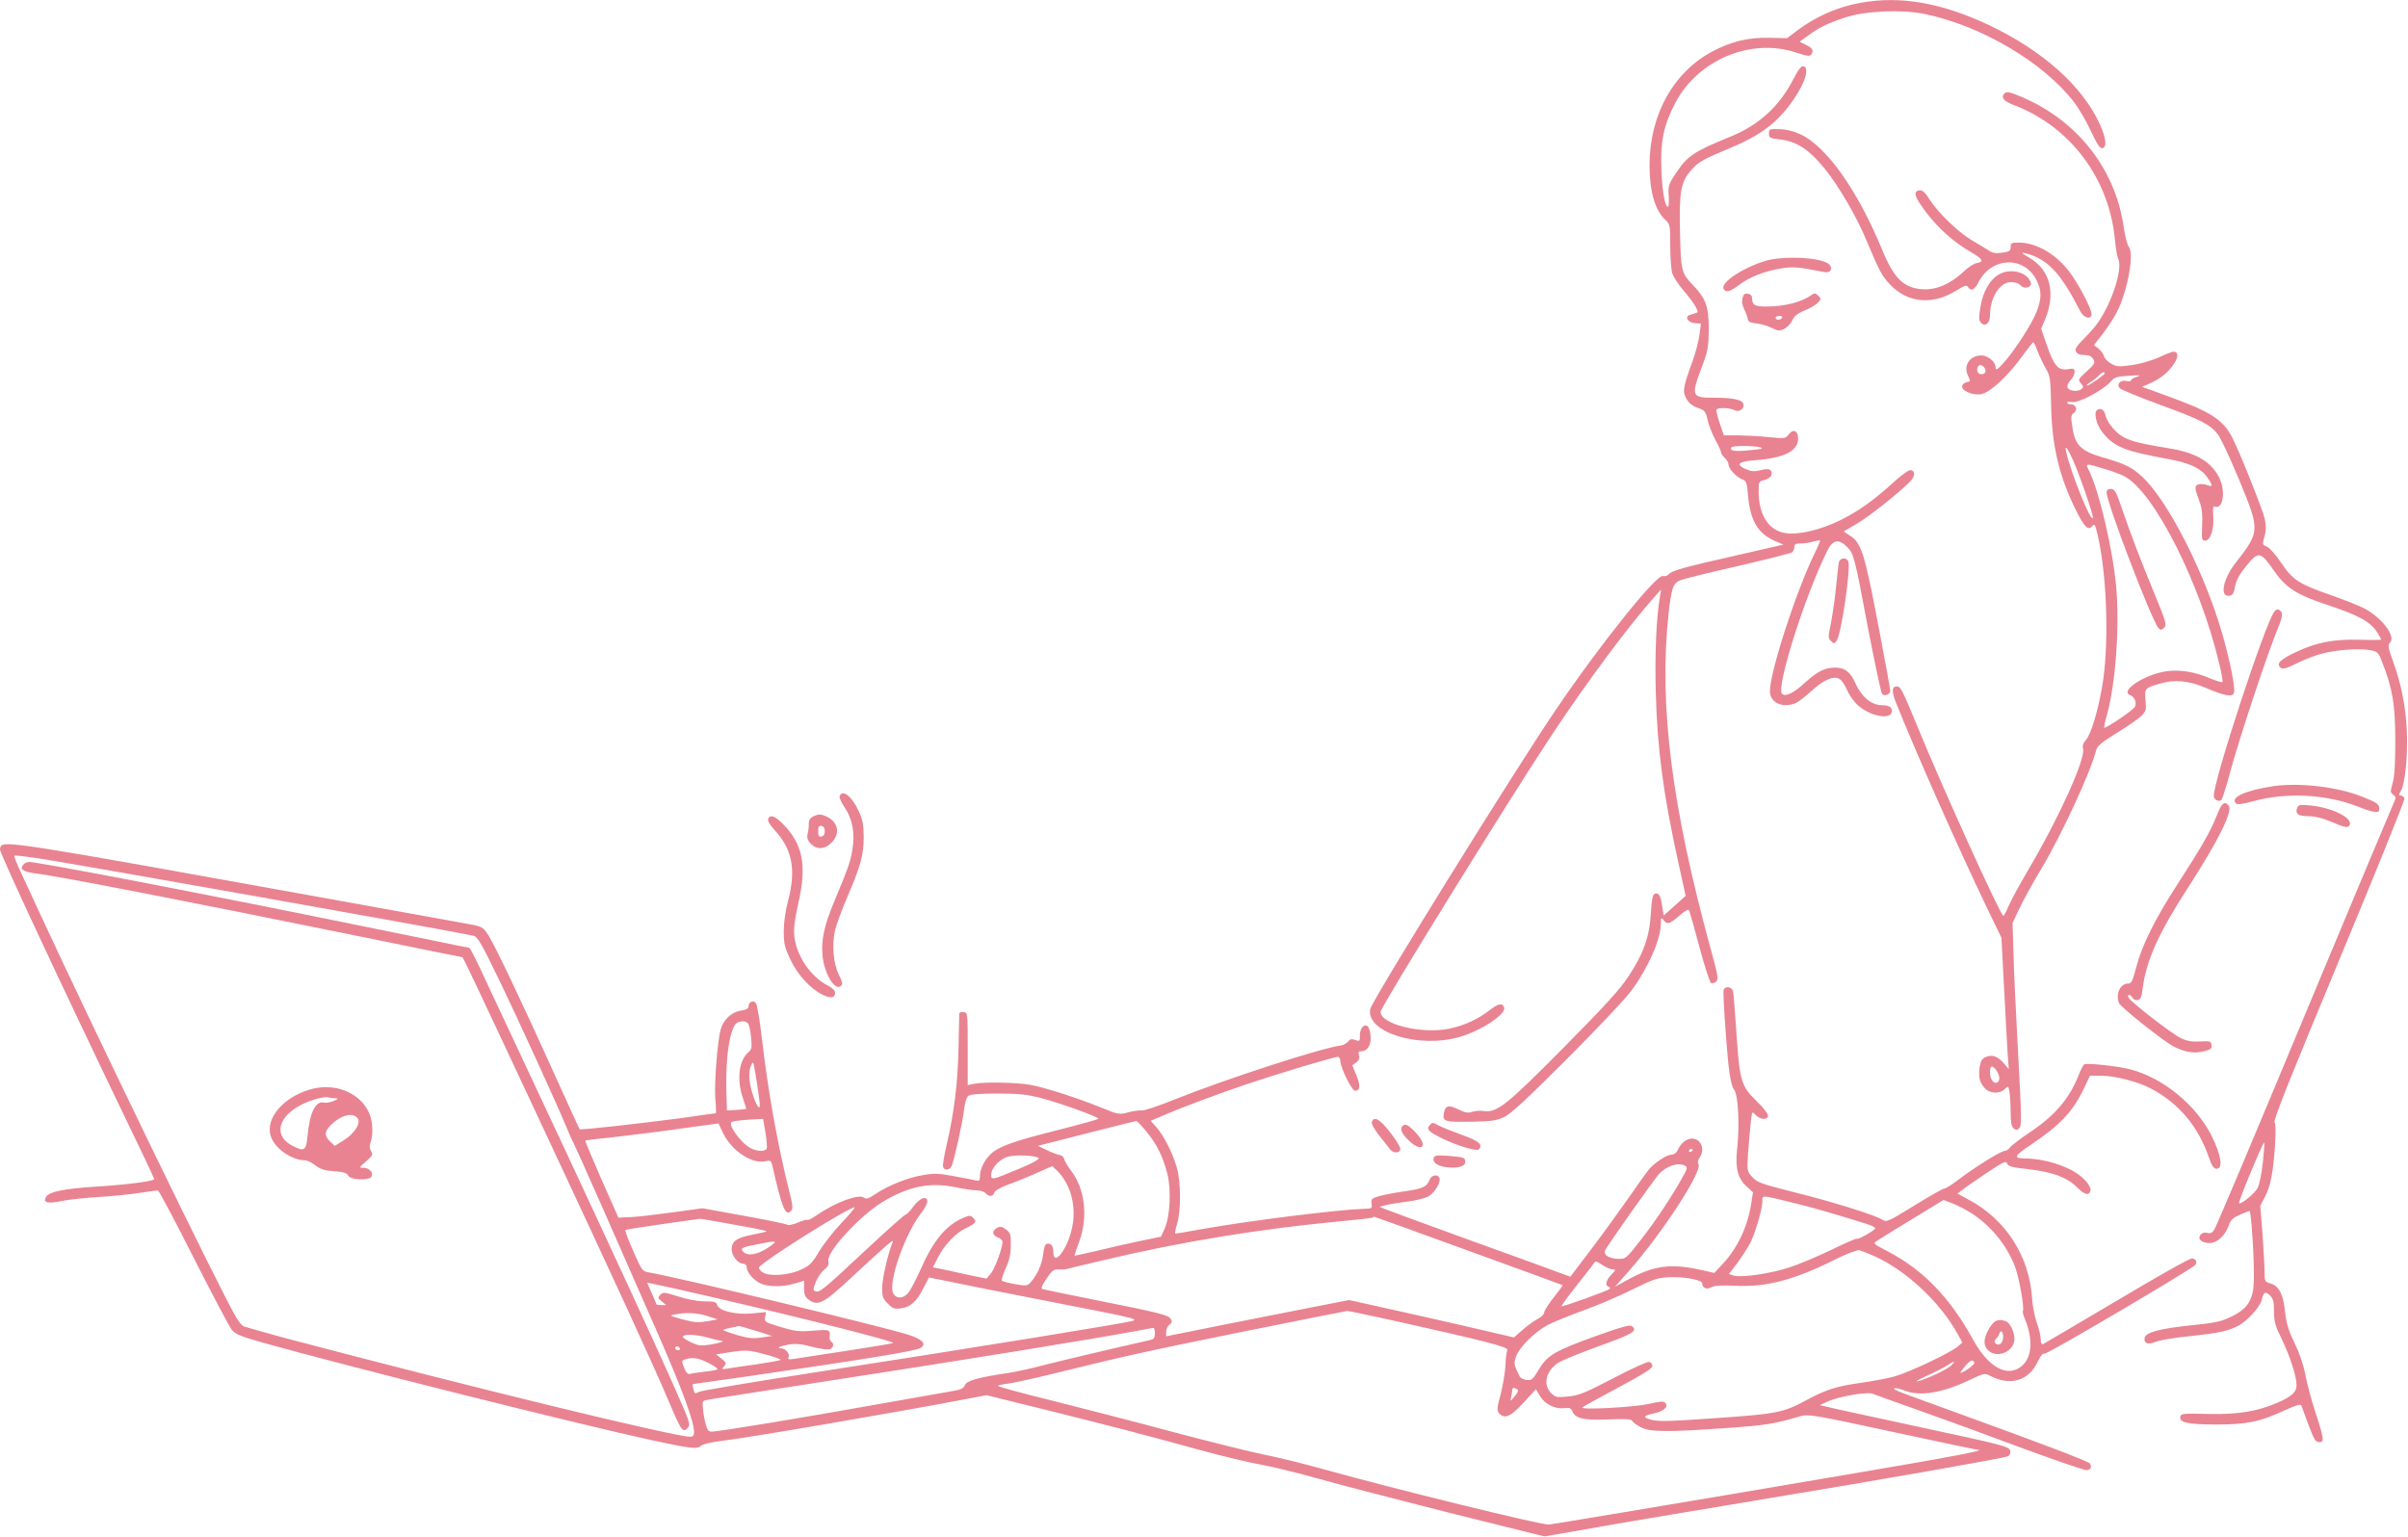 <?xml version="1.0" encoding="UTF-8"?> <svg xmlns="http://www.w3.org/2000/svg" width="1707" height="1090" viewBox="0 0 1707 1090" fill="none"> <g clip-path="url(#clip0_147_40)"> <path d="M1318.8 1.999C1302.67 4.933 1287.73 11.466 1274.4 21.333L1266.8 27.066L1254.93 26.799C1239.73 26.399 1227.87 29.199 1214.53 36.133C1186.27 50.799 1169.2 81.733 1169.33 117.599C1169.47 136.133 1173.2 149.066 1180.53 155.866C1183.87 159.066 1184 159.733 1184 173.866C1184 181.999 1184.67 190.799 1185.33 193.466C1186.13 196.133 1189.73 201.733 1193.33 205.866C1197.07 210.133 1200.93 215.333 1202 217.466C1203.87 220.933 1203.87 221.466 1202 221.999C1200.93 222.399 1199.07 222.933 1197.87 223.333C1194 224.533 1196.4 228.666 1201.2 229.066L1205.73 229.466L1204.8 237.066C1204.27 241.199 1202.13 249.733 1199.87 255.999C1192.93 274.933 1192.53 277.733 1195.6 282.933C1197.33 285.866 1199.87 287.999 1203.6 289.199C1208.53 290.933 1209.07 291.599 1210.53 297.866C1211.33 301.599 1213.87 307.866 1216 311.866C1218.27 315.866 1220 319.866 1220 320.666C1220 321.599 1221.2 323.333 1222.67 324.666C1224.13 325.999 1225.33 328.133 1225.33 329.333C1225.33 332.266 1230.93 338.399 1235.07 339.866C1237.87 340.933 1238.4 342.133 1239.07 350.399C1240.53 368.666 1245.87 377.999 1257.73 383.333L1264.27 386.133L1230.53 393.866C1193.07 402.266 1184.93 404.666 1182.67 407.333C1181.87 408.266 1180.13 408.799 1178.8 408.399C1174.13 407.199 1133.73 457.599 1102.4 503.999C1072.93 547.466 972.401 709.599 971.334 715.466C968.134 731.999 1006.13 743.733 1035.2 735.066C1050.53 730.533 1068 718.799 1066.27 714.266C1064.93 710.799 1062 711.466 1055.07 716.933C1046.93 723.066 1037.33 727.333 1026.8 729.466C1007.2 733.199 978.667 726.133 978.667 717.333C978.667 714.133 1069.6 567.066 1099.47 521.999C1124.93 483.466 1155.2 442.799 1173.33 422.666L1177.47 417.999L1176.8 422.533C1174.13 437.733 1173.07 462.533 1173.73 489.999C1174.8 530.533 1178.93 562.266 1189.47 610.266L1194.93 635.199L1187.2 642.133L1179.33 649.066L1178.27 642.266C1177.2 634.799 1175.87 632.666 1172.93 633.733C1171.6 634.266 1170.8 637.999 1170.27 647.599C1169.33 664.133 1165.07 676.266 1154.13 692.666C1148 701.866 1137.2 713.733 1108.13 743.066C1067.6 783.999 1061.07 789.066 1051.73 787.733C1049.33 787.333 1045.73 787.599 1043.73 788.266C1040.8 789.333 1038.67 788.933 1034 786.666C1026.93 783.199 1024.67 783.733 1023.6 788.933C1022.4 795.199 1023.87 795.599 1042.53 795.333C1057.33 795.066 1060.8 794.533 1066.27 791.999C1071.07 789.733 1082.27 779.333 1110.8 750.799C1131.73 729.866 1152.27 708.133 1156.27 702.666C1168.4 686.266 1177.33 666.133 1177.33 654.799C1177.47 650.533 1177.6 650.266 1179.2 652.266C1181.73 655.733 1183.6 655.199 1190.4 649.333C1194.8 645.466 1196.8 644.399 1197.47 645.599C1197.87 646.533 1201.2 658.399 1204.8 671.866C1208.53 685.733 1212.13 696.666 1213.07 697.066C1214.13 697.333 1215.73 696.799 1216.67 695.866C1218.27 694.266 1217.73 691.199 1213.2 674.666C1185.07 572.399 1175.87 500.266 1182.8 435.333C1184.8 417.199 1186 413.466 1191.07 411.466C1193.47 410.399 1211.87 405.866 1232 401.333C1252.13 396.666 1269.47 392.266 1270.4 391.599C1271.2 390.933 1272 389.199 1272 387.866C1272 385.866 1272.93 385.333 1276.4 385.333C1278.67 385.333 1282.8 384.799 1285.2 383.999C1287.73 383.333 1290 382.933 1290.27 383.199C1290.53 383.333 1288.67 387.733 1286.13 392.799C1273.07 419.866 1254.67 476.399 1254.67 490.133C1254.67 497.999 1263.33 502.266 1272.53 498.666C1274.4 497.999 1279.47 494.133 1283.73 490.266C1292.53 482.133 1299.6 478.933 1303.87 481.333C1305.47 482.133 1307.87 485.733 1309.47 489.466C1311.07 493.199 1314.67 498.133 1317.6 500.533C1326.13 507.866 1340 510.399 1341.07 504.799C1341.73 501.733 1339.2 499.999 1334.27 499.999C1326.67 499.999 1319.73 494.266 1315.33 484.533C1311.73 476.399 1307.87 473.333 1300.93 473.333C1293.73 473.333 1288.4 475.999 1279.87 483.733C1271.47 491.466 1266 494.133 1263.33 491.999C1258.67 488.133 1279.6 421.999 1295.47 390.266C1299.33 382.666 1303.47 381.866 1309.33 387.733C1314.13 392.533 1314.67 394.399 1324.53 447.066C1329.2 471.066 1333.47 491.333 1334.27 492.133C1336 493.866 1340 492.266 1340 489.866C1340 488.799 1336.13 467.466 1331.33 442.399C1321.87 392.666 1319.47 384.933 1311.6 379.866L1306.93 376.799L1316.53 371.199C1325.6 365.866 1347.73 348.133 1354.53 340.933C1357.87 337.199 1357.6 333.333 1354 333.333C1352.8 333.333 1347.47 337.199 1342.27 341.999C1327.6 355.199 1317.87 362.133 1304.67 368.799C1290.8 375.599 1275.07 379.466 1265.87 377.999C1253.87 376.266 1246.67 365.199 1246.67 348.399C1246.67 341.599 1246.8 341.333 1250.93 340.266C1253.47 339.599 1255.47 338.133 1255.73 336.799C1256.53 332.799 1254.13 331.733 1248.27 333.333C1243.87 334.399 1241.87 334.399 1238 332.799C1229.87 329.333 1232 327.199 1244.4 326.266C1264.67 324.799 1274.67 319.733 1274.67 311.066C1274.67 305.333 1271.2 303.733 1268 307.999C1265.73 310.933 1265.33 311.066 1254.53 309.999C1248.4 309.333 1238.53 308.799 1232.67 308.666H1222L1219.07 299.999C1217.47 295.333 1216.53 290.933 1216.8 290.399C1217.73 288.799 1226.4 289.066 1229.47 290.799C1232.4 292.399 1236 290.399 1236 287.199C1236 283.733 1230.13 282.133 1216.8 281.999C1198.4 281.999 1198.27 281.733 1207.47 257.333C1210.67 248.666 1211.2 245.333 1211.33 233.333C1211.33 217.466 1209.33 211.733 1200 201.999C1191.87 193.466 1191.6 192.399 1190.93 164.533C1190.27 135.599 1191.47 128.799 1199.33 120.133C1204.4 114.533 1207.47 112.933 1227.07 104.666C1250.4 95.066 1263.6 84.133 1274.93 65.066C1280.67 55.333 1282.13 47.733 1278.4 46.933C1276.8 46.666 1274.67 49.466 1270.8 57.066C1260.93 75.733 1246.93 88.533 1227.2 96.666C1200.4 107.599 1196.27 110.399 1187.87 123.066C1182.8 130.533 1182.53 131.733 1182.93 138.933C1183.2 143.199 1182.93 146.666 1182.4 146.666C1180.27 146.666 1178.27 135.599 1177.73 119.866C1176.93 100.133 1179.47 88.533 1187.6 72.933C1203.73 42.399 1241.2 26.666 1273.07 37.199C1281.33 39.866 1283.07 40.133 1284.13 38.533C1285.87 35.733 1284.93 34.266 1280.13 31.733L1275.73 29.599L1281.6 25.333C1289.47 19.466 1295.33 16.666 1307.6 12.533C1321.73 7.733 1347.6 6.533 1364.13 9.866C1404 17.999 1448.53 44.133 1470.13 72.266C1473.47 76.533 1478.93 85.866 1482.13 92.799C1486.67 102.533 1488.67 105.333 1490.4 105.066C1493.87 104.266 1492.93 97.466 1488.13 87.199C1475.73 60.666 1448 35.999 1410.67 18.133C1376.67 1.999 1347.33 -3.201 1318.8 1.999ZM1248 317.199C1250.4 317.999 1248.4 318.533 1240.4 319.199C1229.6 320.266 1225.87 319.733 1227.33 317.199C1228.27 315.866 1243.07 315.866 1248 317.199Z" fill="#E98391"></path> <path d="M1420.93 66.266C1418.13 68.933 1420.4 71.866 1427.73 74.533C1468 90 1495.47 126.933 1499.33 170.8C1499.87 176.266 1500.8 182 1501.6 183.733C1504 188.533 1500.67 203.066 1494 216.933C1489.47 226.133 1485.87 231.333 1479.2 238.133C1472.13 245.2 1470.53 247.6 1471.6 249.2C1472.93 251.333 1473.73 251.6 1479.6 251.866C1481.2 251.866 1483.2 253.2 1484 254.8C1485.33 257.2 1484.8 258.266 1479.2 263.333C1473.07 268.933 1472.93 269.333 1475.07 271.733C1477.07 274 1477.2 274.533 1475.47 275.866C1472.67 278.133 1466.13 277.2 1465.6 274.4C1465.33 273.2 1466.4 270.933 1467.87 269.466C1469.47 267.866 1470.67 265.333 1470.67 263.866C1470.67 261.333 1470.13 261.066 1466.13 261.733C1458.93 262.933 1456 259.466 1450.67 243.866L1446.93 233.066L1449.6 226.8C1457.47 208.266 1453.47 191.6 1439.07 183.066C1432.27 179.066 1431.87 178.4 1437.47 180C1452 184.266 1461.2 194.266 1474.67 220.666C1477.2 225.6 1482.67 226.933 1482.67 222.666C1482.67 218.8 1473.33 201.066 1466.93 192.666C1457.33 180 1443.47 172 1431.07 172C1425.87 172 1425.33 172.266 1425.33 175.2C1425.33 177.866 1424.53 178.4 1419.2 179.2C1414.53 179.733 1412.4 179.466 1409.6 177.466C1407.6 176.133 1402.4 173.066 1398.13 170.533C1388.67 165.066 1374.27 151.333 1368 141.6C1364.67 136.4 1362.8 134.666 1360.8 134.933C1355.87 135.6 1357.07 139.466 1365.2 150.266C1373.87 161.866 1385.2 171.866 1397.47 178.933C1405.6 183.6 1406.67 185.733 1401.2 186.533C1399.47 186.666 1395.07 189.6 1391.6 192.933C1382.27 201.6 1372.4 205.733 1362.67 205.066C1349.33 204.133 1342.53 197.333 1334 176.533C1316.93 135.2 1294.93 104 1276.53 95.333C1271.73 93.066 1266.53 91.733 1261.6 91.6C1254.27 91.333 1254 91.466 1254 94.666C1254 97.733 1254.67 98 1261.33 98.8C1273.47 100.133 1282.27 105.733 1293.6 119.733C1303.47 131.866 1316.13 153.6 1323.33 170.933C1332.27 192.266 1334.27 196 1339.87 201.733C1352.27 214.933 1370.13 216.533 1386.8 206C1392.67 202.4 1394.13 201.866 1395.07 203.466C1396.93 206.8 1399.87 205.466 1402.53 200.133C1411.87 181.866 1435.2 181.2 1443.87 199.066C1447.33 206.266 1447.33 211.333 1443.87 220.666C1440.67 229.2 1428.13 248.666 1420.27 257.333C1415.73 262.266 1414.8 262.8 1414.67 260.533C1414.67 256.533 1409.2 252 1404.53 252C1396.27 252 1391.47 259.333 1395.2 266.666C1396.93 270.266 1396.93 270.533 1394.27 270.933C1392.67 271.2 1391.2 272.4 1390.93 273.6C1390.27 277.066 1398.4 280.533 1404.53 279.466C1410.8 278.266 1423.47 266.533 1433.33 252.8C1437.33 247.333 1440.93 242.8 1441.33 242.666C1441.73 242.666 1443.2 245.466 1444.4 248.933C1445.73 252.4 1448.27 257.866 1450.13 261.066C1453.33 266.533 1453.6 268.133 1454 287.066C1454.53 316.266 1459.73 338.266 1472.27 363.066C1477.73 374 1480.67 376.533 1483.33 372.8C1484.8 370.933 1485.33 372 1487.2 380.133C1493.87 409.866 1495.2 459.333 1490 487.866C1486.8 505.733 1482 521.066 1478.67 524.666C1476.67 526.8 1476.13 528.666 1476.67 530.933C1478.4 538 1460 579.066 1438.4 615.733C1431.87 626.8 1425.2 639.066 1423.73 642.666C1422.27 646.4 1420.53 649.333 1420.13 649.333C1418.27 649.333 1377.73 560.133 1359.33 515.333C1348.13 488.133 1347.33 486.666 1344.4 486.666C1341.07 486.666 1340.93 490.533 1344.13 498.4C1357.87 532.8 1387.73 600.266 1408.13 642.8L1418.8 664.933L1420.67 700.8C1421.73 720.533 1422.8 741.466 1423.2 747.333L1424 758L1420.93 754.4C1416.4 749.066 1412.53 747.466 1408 749.333C1404.93 750.533 1404.13 752 1403.33 756.8C1402.4 763.733 1403.33 767.6 1407.07 771.6C1410.53 775.466 1417.6 775.733 1421.2 772.133C1423.6 769.733 1423.73 769.733 1424.53 774.533C1424.93 777.2 1425.33 783.6 1425.33 788.8C1425.33 795.733 1425.87 798.8 1427.47 800C1429.07 801.466 1429.87 801.466 1431.47 799.866C1433.2 798.133 1433.07 791.733 1430.67 747.866C1429.2 720.533 1427.6 688.133 1427.33 676.133L1426.67 654.4L1431.87 643.466C1434.67 637.6 1441.33 625.466 1446.67 616.666C1461.33 592.266 1482 547.466 1486 531.733C1486.67 528.933 1490.13 526.133 1500.4 519.733C1507.87 515.2 1515.73 509.733 1517.87 507.733C1521.33 504.133 1521.6 503.333 1520.93 496.666C1520.13 488.266 1520.4 487.733 1531.2 484.666C1541.6 481.6 1551.47 482.533 1563.73 487.733C1576.8 493.333 1582.4 494.4 1583.6 491.333C1584.8 488.133 1580.93 468.933 1575.33 449.333C1562.8 405.866 1536.53 354.4 1518.4 337.866C1510.8 330.933 1506.53 328.933 1489.6 324C1475.47 319.866 1470.93 315.466 1469.2 303.6C1467.87 295.466 1468 294.266 1470.13 292.8C1473.07 290.666 1471.73 286.666 1468 286.666C1466.53 286.666 1465.33 286.133 1465.33 285.6C1465.33 284.933 1467.07 284.666 1469.2 285.066C1473.73 285.733 1490.8 276.666 1496 270.8C1498.93 267.466 1500.4 266.933 1509.33 266.4C1517.2 265.866 1518.4 266 1515.07 267.066C1512.67 267.733 1510.67 268.933 1510.67 269.733C1510.67 270.4 1509.2 270.533 1507.47 270.133C1503.2 269.066 1500 272.533 1502.8 275.333C1503.87 276.4 1516.8 281.733 1531.73 287.2C1560.27 297.6 1567.07 301.066 1572.4 308.266C1574.27 310.666 1580.8 324.666 1586.93 339.333C1602.27 376.4 1602.27 376.533 1584.8 399.066C1575.73 410.666 1573.33 423.466 1580.4 422.4C1582.53 422.133 1583.47 420.8 1584.13 417.333C1585.07 411.333 1587.2 407.466 1593.73 399.6C1600.8 391.066 1602.93 391.466 1611.33 403.733C1620.27 416.666 1627.33 421.333 1648.8 428.533C1672.8 436.533 1680.4 440.8 1685.47 448.8C1686.8 451.066 1688 453.2 1688 453.466C1688 453.733 1681.2 453.866 1673.07 453.6C1654.67 453.066 1642.27 455.333 1627.73 462.266C1616.4 467.466 1613.33 470.666 1616.67 473.333C1618.27 474.666 1620.53 474.133 1628.27 470.266C1633.6 467.6 1641.6 464.533 1645.87 463.466C1656.27 460.666 1672.4 459.6 1679.87 460.933C1685.6 462 1686 462.4 1688.8 469.733C1696.13 488.533 1697.87 499.2 1698 524.666C1698 541.6 1697.47 550.533 1696.13 555.2C1694.4 561.2 1694.4 561.866 1696.53 563.466C1698.27 564.666 1698.53 565.733 1697.6 567.6C1696.93 568.933 1668.27 637.2 1634 719.333C1599.87 801.466 1570.93 870.133 1569.73 871.733C1568.27 874.133 1566.93 874.666 1564.67 874.133C1562.8 873.6 1561.07 874.133 1560 875.333C1557.47 878.4 1560.67 881.333 1566.27 881.333C1571.73 881.333 1577.6 875.866 1580 868.666C1581.2 865.066 1582.93 863.466 1587.6 861.333C1590.93 859.866 1594.13 858.666 1594.67 858.666C1595.87 858.666 1598.13 894 1597.73 907.6C1597.47 921.333 1593.6 927.733 1582.13 933.333C1574.8 936.933 1570.93 937.866 1553.87 939.6C1530.67 942 1520.8 944.666 1520.27 948.8C1519.73 952.666 1522.93 953.6 1528.67 951.2C1531.33 950.133 1542 948.4 1552.4 947.333C1572.53 945.2 1579.07 943.866 1586.67 940C1593.07 936.666 1602.13 926.666 1603.33 921.6C1604.53 916 1606 915.333 1609.33 918.666C1611.47 920.8 1612 923.066 1612 929.733C1612 936.8 1612.8 939.866 1617.33 949.066C1623.47 961.866 1628 975.866 1628 982C1628 987.066 1624.67 990.133 1613.87 994.8C1599.73 1000.8 1586.13 1002.93 1565.33 1002.53C1548.13 1002 1546 1002.27 1545.6 1004.27C1544.8 1008.67 1550.4 1009.87 1570.67 1010C1592.93 1010 1602 1008.13 1619.73 999.866C1627.33 996.4 1630.93 995.333 1631.33 996.4C1640.53 1021.47 1640.8 1022 1643.73 1022.4C1647.87 1023.07 1647.6 1020.13 1641.47 1001.73C1638.67 993.066 1635.33 980.933 1634.27 974.8C1632.93 967.733 1630 959.2 1626.53 952.133C1622.27 943.333 1620.8 938.266 1619.87 930.266C1618.67 917.866 1615.6 911.866 1609.6 910C1605.47 908.8 1605.33 908.533 1605.33 902C1605.33 898.4 1604.67 886.266 1603.87 875.066L1602.27 854.933L1605.73 848.266C1609.6 840.8 1611.47 831.333 1612.8 811.066C1613.33 802.266 1613.2 796.8 1612.4 795.733C1611.33 794.4 1623.87 763.2 1658.13 680.933C1684 618.8 1704.93 567.066 1704.53 566C1704 564.933 1702.8 564 1701.87 564C1700.27 564 1700.27 563.6 1701.87 560.933C1704.93 556.266 1707.07 534.533 1706.13 517.333C1705.2 499.866 1702 484.133 1696.27 468.533C1692.8 458.933 1692.53 457.333 1694.27 455.6C1698.67 451.2 1688.27 437.6 1675.6 431.2C1672.13 429.333 1661.87 425.333 1652.8 422.133C1629.87 414.133 1625.33 411.333 1617.2 399.2C1613.6 393.733 1609.07 388.533 1607.2 387.733C1603.47 386 1603.6 386.266 1605.47 379.6C1606.4 376 1606.4 372.533 1605.47 367.866C1604 361.466 1588 321.066 1582.4 310.266C1575.87 297.333 1566.93 291.733 1534.27 280L1518.53 274.266L1523.87 271.866C1531.47 268.533 1536.8 264.266 1540.8 258.4C1544.4 253.333 1544.4 249.333 1540.8 249.333C1539.87 249.333 1535.2 251.066 1530.53 253.333C1525.73 255.466 1517.47 258 1511.6 258.8C1502.27 260.133 1500.67 260.133 1496.67 257.866C1494.13 256.533 1491.87 254.133 1491.47 252.4C1490.93 250.8 1489.2 248.4 1487.47 247.066L1484.4 244.666L1490.93 236.266C1494.53 231.466 1498.8 224.933 1500.53 221.466C1508.27 206.4 1513.07 179.733 1509.07 174.933C1508 173.733 1506.53 167.866 1505.6 161.866C1499.87 120.266 1473.2 86 1433.6 68.933C1424.93 65.2 1422.4 64.666 1420.93 66.266ZM1406.67 260.666C1408.4 262.8 1407.47 265.333 1404.67 265.333C1402.27 265.333 1400.93 263.066 1401.87 260.666C1402.8 258.133 1404.53 258.133 1406.67 260.666ZM1492 264.666C1492 265.733 1481.07 273.333 1479.47 273.333C1478.67 273.333 1479.87 272.266 1482 270.933C1484.27 269.466 1486.8 267.466 1487.87 266.266C1489.6 264.133 1492 263.2 1492 264.666ZM1469.33 325.866C1474.4 337.066 1484.13 365.466 1483.6 367.2C1482.4 370.8 1468.67 337.066 1464.8 320.933C1463.33 314.8 1465.33 316.933 1469.33 325.866ZM1492 332.533C1497.47 334.133 1503.87 336.533 1506 337.733C1527.07 348.8 1559.87 413.733 1573.33 471.2C1574.93 477.6 1575.87 483.333 1575.47 483.6C1575.07 484 1571.07 482.8 1566.67 480.933C1556 476.266 1544.53 474.533 1535.2 476C1519.6 478.533 1502.53 490 1510 492.8C1513.33 494.133 1514.93 498.266 1513.33 501.2C1512.27 503.466 1493.73 516 1491.73 516C1491.33 516 1492.13 512 1493.6 506.933C1499.73 484.8 1502.67 443.866 1500.13 416C1497.6 388.533 1487.87 347.466 1480.53 332.933C1478.13 328.4 1478.8 328.4 1492 332.533ZM1415.2 758.933C1417.6 762.4 1418 766.133 1416 767.333C1413.47 768.933 1410.67 765.2 1410.67 760.533C1410.67 755.333 1412.27 754.8 1415.2 758.933ZM1604.13 824C1603.33 831.6 1601.73 839.6 1600.53 842C1598.67 846 1588.53 854.266 1587.2 853.066C1586.93 852.666 1590.67 842.8 1595.6 830.933C1600.53 819.066 1604.8 809.6 1605.07 810C1605.33 810.266 1604.93 816.533 1604.13 824Z" fill="#E98391"></path> <path d="M1493.33 349.067C1493.33 356.4 1525.47 440.4 1530.13 445.333C1531.73 446.933 1532.27 446.933 1534.13 445.067C1536.13 443.067 1535.6 441.2 1527.6 421.733C1517.87 398.267 1510.53 379.067 1503.87 359.6C1500 348.267 1499.07 346.667 1496.4 346.667C1494.4 346.667 1493.33 347.467 1493.33 349.067Z" fill="#E98391"></path> <path d="M1250.67 185.199C1234.8 190.266 1220.13 200.132 1221.73 204.532C1223.07 207.732 1226.13 207.066 1232.67 202.132C1239.87 196.532 1251.07 192.132 1262.93 190.266C1271.47 188.932 1274 189.199 1293.47 192.932C1297.6 193.732 1299.6 190.399 1296.67 187.466C1291.6 182.399 1263.6 181.066 1250.67 185.199Z" fill="#E98391"></path> <path d="M1417.33 194.4C1410.67 198 1405.47 207.066 1403.87 217.866C1402.67 225.6 1402.67 227.333 1404.53 229.066C1407.33 231.866 1410.67 229.066 1410.67 223.733C1410.67 210.933 1417.6 200 1425.73 200C1428.27 200 1431.07 200.933 1432 202C1434.13 204.666 1438.53 204.533 1439.6 201.866C1440 200.533 1439.07 198.4 1437.07 196.4C1432.4 191.866 1423.6 190.933 1417.33 194.4Z" fill="#E98391"></path> <path d="M1235.2 211.466C1234.67 213.733 1235.07 216.533 1236.4 219.199C1237.6 221.466 1238.67 224.533 1238.93 225.999C1239.2 228.133 1240.67 228.799 1245.33 229.333C1248.67 229.733 1253.47 231.199 1256.13 232.533C1260.4 234.666 1261.47 234.799 1264.8 233.199C1266.93 232.133 1269.47 229.466 1270.53 227.199C1271.87 224.133 1274.13 222.266 1279.33 220.133C1283.2 218.533 1287.47 215.999 1288.8 214.533C1291.07 212.133 1291.07 211.733 1288.93 209.599C1287.07 207.733 1286.27 207.733 1284.27 209.066C1277.2 214.266 1264.93 217.333 1251.87 217.333C1243.87 217.333 1242.13 216.266 1242 211.333C1242 209.599 1240.93 208.533 1239.07 208.266C1236.8 207.866 1235.87 208.666 1235.2 211.466ZM1263.33 225.333C1262.93 225.999 1261.6 226.666 1260.53 226.666C1259.47 226.666 1258.67 225.999 1258.67 225.333C1258.67 224.533 1259.87 223.999 1261.47 223.999C1262.93 223.999 1263.73 224.533 1263.33 225.333Z" fill="#E98391"></path> <path d="M1486.67 290.666C1484 292.4 1486 301.066 1490.4 306.533C1498.93 317.066 1505.6 319.733 1538.4 325.733C1552.4 328.4 1560.53 332.266 1564.67 338.4C1568.93 344.533 1568.8 345.6 1564.53 343.866C1562.53 343.2 1559.87 342.933 1558.4 343.466C1555.47 344.4 1555.6 345.866 1559.33 356C1560.93 360.266 1561.47 365.066 1561.07 372.666C1560.67 382.533 1560.8 383.333 1563.33 383.333C1566.93 383.333 1569.73 374.8 1568.93 365.6C1568.53 360.133 1568.8 358.666 1570.13 359.2C1575.73 361.333 1577.87 348.8 1573.47 339.333C1568.13 327.733 1556.93 320.933 1537.6 317.866C1510.4 313.466 1504.67 311.466 1497.73 303.466C1495.47 300.933 1493.2 297.066 1492.67 294.933C1491.73 290.533 1489.47 288.933 1486.67 290.666Z" fill="#E98391"></path> <path d="M1303.47 398.933C1303.2 400.666 1302.27 408.799 1301.47 417.066C1300.67 425.199 1298.93 436.533 1297.87 442.133C1295.87 451.599 1295.87 452.533 1298 454.533C1300 456.533 1300.27 456.533 1302 454.266C1305.2 449.999 1312.13 402.933 1310.27 398.133C1308.93 394.799 1304.13 395.466 1303.47 398.933Z" fill="#E98391"></path> <path d="M1612.27 433.599C1606 441.333 1569.33 552.799 1569.33 564.266C1569.33 567.066 1572.93 568.933 1574.8 567.066C1575.47 566.399 1578.4 556.933 1581.33 545.999C1587.73 522.799 1605.33 469.466 1613.2 449.466C1617.6 438.799 1618.4 435.333 1617.2 433.866C1615.33 431.599 1614 431.466 1612.27 433.599Z" fill="#E98391"></path> <path d="M1612 557.333C1592 560.266 1580.8 565.333 1584.93 569.466C1586.13 570.666 1589.2 570.266 1597.6 568C1620.53 561.733 1648.4 563.066 1670.4 571.466C1683.47 576.533 1686.67 576.933 1686.67 573.6C1686.67 570.133 1685.07 569.066 1674.4 564.8C1656.93 557.866 1630.4 554.8 1612 557.333Z" fill="#E98391"></path> <path d="M595.199 564.533C594.799 565.466 596.399 568.933 598.533 572.133C604.266 580.4 606.266 590.8 604.266 602.266C602.799 611.2 601.733 614.266 590.933 640.266C584.399 655.866 581.999 666.8 583.066 677.466C584.266 690.4 591.999 703.2 596.266 698.933C597.466 697.733 597.066 696 594.666 691.066C590.799 683.466 589.599 670.266 591.866 659.866C592.799 655.866 596.666 645.2 600.666 636C610.133 613.866 612.399 605.733 612.266 593.2C612.266 584.933 611.466 581.2 608.933 575.466C603.999 564.666 597.199 559.2 595.199 564.533Z" fill="#E98391"></path> <path d="M1574.93 571.066C1574.13 571.866 1572.27 575.999 1570.67 579.999C1567.07 589.332 1559.6 602.266 1543.33 627.332C1527.47 651.866 1518.4 670.266 1514.4 685.599C1511.73 695.733 1510.93 697.333 1508.53 697.333C1503.07 697.333 1499.6 704.666 1502.13 711.199C1503.2 713.999 1533.33 737.999 1540.67 741.866C1548.4 745.999 1555.73 747.199 1562.53 745.333C1567.2 744.133 1568.13 743.333 1567.73 740.933C1567.33 738.266 1566.67 737.999 1559.73 738.399C1554.4 738.799 1550.53 738.133 1546.4 736.266C1540.13 733.466 1510 710.133 1508.8 707.199C1507.87 704.666 1510.27 704.799 1511.73 707.466C1512.4 708.666 1514 709.333 1515.47 709.066C1517.47 708.666 1518.13 706.933 1518.93 700.666C1521.47 681.066 1530 661.866 1551.07 629.332C1572.67 595.866 1583.07 574.932 1579.87 571.199C1578 568.932 1576.67 568.799 1574.93 571.066Z" fill="#E98391"></path> <path d="M1628.53 572.533C1626.8 576.933 1628.93 578.666 1636.27 578.666C1640.8 578.666 1646.13 579.999 1651.33 582.133C1662.4 586.933 1664.8 587.333 1665.73 584.799C1667.73 579.733 1652.8 572.533 1637.73 571.066C1630.8 570.399 1629.2 570.666 1628.53 572.533Z" fill="#E98391"></path> <path d="M576.266 578.933C574.266 579.999 573.333 581.599 573.333 583.866C573.466 585.733 573.066 589.066 572.533 591.066C571.866 593.999 572.4 595.599 574.666 598.133C578.933 602.533 584.533 602.399 589.466 597.466C595.6 591.333 594.4 583.333 586.666 579.333C582.133 577.066 580.533 576.933 576.266 578.933ZM584.666 589.333C584.666 591.466 583.866 592.799 582.4 593.066C580.533 593.466 580 592.666 580 589.333C580 585.999 580.533 585.199 582.4 585.599C583.866 585.866 584.666 587.199 584.666 589.333Z" fill="#E98391"></path> <path d="M544.533 580.666C544 582 545.867 585.066 549.333 588.8C561.733 602.266 564.4 616.8 558.667 638.666C556.8 645.733 555.6 653.866 555.6 660.266C555.6 669.2 556.267 671.733 560.267 680.266C565.333 691.066 574.4 700.933 582.933 705.2C588.933 708.133 592 707.6 592 703.866C592 702.266 590 700.4 586.667 698.666C574.533 692.4 564.533 677.6 563.067 663.6C562.533 658.266 563.333 652 566 640C572 613.6 569.2 598.8 555.333 584.533C549.6 578.533 545.867 577.2 544.533 580.666Z" fill="#E98391"></path> <path d="M0.933 599.6C0.4 600 0 601.2 0 602.266C0 605.333 43.2 697.866 88.133 791.2C99.867 815.333 109.333 835.466 109.333 836C109.333 837.466 89.6 840 68 841.333C45.467 842.8 34.933 844.933 32.8 848.4C30 852.666 33.467 853.733 44.133 851.466C49.6 850.4 61.2 849.2 70 848.666C78.8 848.133 91.6 846.933 98.267 845.866C105.067 844.8 111.2 844 111.867 844C112.667 844 124 865.466 137.2 891.6C150.533 917.866 162.667 940.933 164.4 942.933C166.8 945.866 170.8 947.6 186 951.866C243.2 968 411.867 1010.27 462.933 1021.33C490.267 1027.2 494.133 1027.6 497.2 1024.93C498.4 1023.87 505.333 1022.27 512.667 1021.47C534.667 1018.67 634 1001.6 685.333 991.866L699.333 989.2L742.533 999.866C792.133 1012.27 810.533 1017.07 851.333 1028.27C867.467 1032.67 887.067 1037.33 895.067 1038.67C902.933 1040.13 920.933 1044.53 935.067 1048.53C949.067 1052.53 990.8 1063.33 1027.73 1072.67L1094.8 1089.33L1121.07 1084.8C1135.47 1082.13 1190.67 1072.8 1243.73 1064C1337.2 1048.53 1419.07 1034.13 1423.33 1032.53C1424.53 1032 1425.33 1030.53 1425.07 1028.8C1424.53 1025.6 1420.93 1024.67 1358.67 1011.33C1336.27 1006.53 1311.73 1001.2 1304 999.466L1290 996.266L1296.13 993.466C1303.47 990.133 1323.73 986.666 1327.33 988.133C1328.8 988.8 1343.47 994 1360 999.866C1376.53 1005.73 1409.47 1017.73 1433.33 1026.67C1457.2 1035.47 1477.87 1042.53 1479.2 1042.4C1482.13 1042 1483.07 1040.13 1481.6 1037.73C1480.67 1036.13 1446.53 1023.2 1384 1000.53C1368.93 995.066 1353.07 989.333 1348.67 987.6C1344.27 986 1341.6 984.533 1342.93 984.266C1344.13 984 1347.33 984.8 1350 985.866C1360.53 990.266 1376.67 987.733 1395.73 978.666C1406.67 973.466 1406.93 973.466 1411.07 975.6C1425.2 982.933 1438.27 978.933 1444.53 965.466C1446.4 961.466 1448 959.466 1449.47 959.733C1451.47 960.133 1554.53 899.466 1556.27 896.8C1557.73 894.533 1556.8 892.666 1553.87 892.266C1552.4 892 1530 904.666 1500.67 922.133C1472.8 938.666 1449.2 952.533 1448.4 952.933C1447.2 953.333 1446.67 952.266 1446.67 949.733C1446.67 947.466 1445.47 942.266 1443.87 937.866C1442.4 933.6 1440.8 925.733 1440.53 920.666C1438.67 890.666 1421.87 864.533 1395.47 850.533L1387.6 846.266L1390.8 843.866C1392.53 842.4 1400.27 837.066 1408 831.866C1420.13 823.733 1422 822.8 1422.8 824.933C1423.6 826.933 1426.27 827.733 1437.6 828.933C1454.8 830.933 1464.8 834.533 1471.87 841.333C1477.73 847.066 1480.53 848 1481.87 844.533C1482.67 842.266 1479.47 837.333 1474.4 833.466C1465.6 826.533 1448.93 821.466 1435.6 821.333C1427.2 821.333 1427.73 819.6 1438.8 812.266C1460.8 797.466 1469.6 788 1477.6 771.066L1481.6 762.666H1489.2C1499.33 762.666 1515.6 766.933 1525.2 772C1544.67 782.4 1558.27 798.666 1565.87 820.666C1568 826.8 1569.33 828.666 1571.33 828.666C1576 828.666 1574.67 819.6 1568.13 806C1557.33 783.866 1533.6 764.266 1510 758.133C1500.93 755.866 1479.2 753.466 1477.47 754.666C1476.8 755.066 1474.93 758.533 1473.47 762.4C1466.93 778.933 1456.93 790.666 1439.73 802.266C1432.4 807.2 1425.73 812.266 1424.8 813.6C1424 814.933 1422.27 816 1421.07 816C1418.4 816 1399.47 827.866 1387.73 836.8C1383.6 840 1379.33 842.666 1378.4 842.666C1377.33 842.666 1367.73 848.133 1356.93 854.8C1338.4 866.266 1337.33 866.666 1334.4 864.8C1329.2 861.466 1299.33 852.133 1272 845.333C1248.27 839.333 1245.73 838.4 1242.13 834.533C1238.4 830.266 1238.4 830.266 1239.2 817.466C1239.73 810.4 1240.53 800.8 1241.07 796.133C1242 787.733 1242 787.733 1244.53 790.533C1247.73 794 1253.33 794.266 1253.33 790.933C1253.33 789.6 1250 785.333 1245.87 781.333C1234.27 770.133 1233.33 766.933 1231.07 734.133C1230 718.666 1228.93 704.666 1228.53 702.933C1227.87 699.6 1223.07 698.8 1221.87 701.733C1221.47 702.8 1222.13 716.4 1223.33 732C1225.2 758.533 1226.8 769.466 1229.33 772.666C1232.27 776.4 1233.33 798.533 1231.33 815.6C1230 828.133 1232 835.866 1238.27 841.333L1242.67 845.333L1241.33 853.866C1238.8 869.866 1231.73 884.666 1221.6 895.733L1215.2 902.533L1207.07 900.666C1185.2 895.6 1172.8 897.066 1154.67 906.933L1144.8 912.4L1154.67 901.2C1178.53 874.133 1207.07 830.266 1204 825.333C1203.33 824.266 1203.6 822.4 1204.8 820.8C1209.87 813.466 1204 804.666 1196.13 808C1193.87 808.933 1191.2 811.466 1190 814.133C1188.53 817.333 1186.93 818.666 1184.8 818.666C1181.73 818.666 1173.07 824.266 1169.2 828.8C1168 830.133 1161.07 839.733 1154 850C1146.8 860.266 1134.67 876.933 1127.07 886.933L1113.2 905.2L1102.27 901.2C1096.27 898.933 1067.33 888.4 1038 877.866C1008.67 867.2 983.2 857.866 981.333 857.066L978 855.6L982 854.533C984.267 853.866 991.067 852.8 997.2 852C1003.2 851.333 1010.13 849.6 1012.53 848.266C1017.07 845.733 1021.6 838.133 1020.4 835.2C1019.33 832.266 1014.67 833.066 1013.47 836.4C1011.47 841.466 1008.67 842.8 995.6 844.666C988.8 845.6 980.667 847.2 977.467 848.133C972.4 849.6 971.867 850.133 972.267 853.333C972.8 856.8 972.533 856.933 966.8 857.066C947.6 857.733 886.8 865.333 852.667 871.333C842.533 873.2 833.733 874.666 833.2 874.666C832.667 874.666 833.2 871.866 834.267 868.266C837.333 859.2 837.2 837.466 834.133 827.466C831.067 817.066 825.067 805.333 819.867 799.333L815.733 794.666L822.267 791.866C836.267 785.733 860.533 776.666 882.667 769.066C906.133 761.2 945.333 749.333 948.4 749.333C949.333 749.333 950.133 750.666 950.133 752.4C950.533 757.6 958.267 773.333 960.667 773.333C964.267 773.333 964.533 769.333 961.467 762.266L958.667 755.333L961.467 753.2C963.467 751.733 964 750.266 963.333 748.266C962.667 746 963.067 745.333 965.067 745.333C969.333 745.333 972 741.066 971.6 734.933C971.467 731.866 970.533 728.666 969.733 727.866C967.2 725.333 964 728.933 964 734.133C964 738.266 963.867 738.533 960.667 737.333C958.133 736.4 957.067 736.666 955.733 738.4C954.8 739.6 952.533 740.933 950.667 741.2C936 743.2 868.933 765.066 833.2 779.333C821.333 784.133 810.533 787.733 809.467 787.333C808.267 787.066 804.133 787.6 800.267 788.533C793.333 790.4 793.2 790.4 780.4 785.2C763.6 778.4 741.6 771.333 730.667 769.2C721.067 767.466 697.867 766.933 690.667 768.4L686 769.333V743.6C686 718 686 718 683.067 717.6C681.2 717.333 680 717.866 680 718.933C680 719.866 679.733 731.2 679.467 744C678.8 769.333 676.4 788.533 671.2 811.066C669.333 818.933 668.133 826.266 668.533 827.333C669.467 830 672.933 829.866 674.533 826.933C676.133 823.866 682.4 795.866 683.467 786.4C684 782.133 685.2 778 686.4 777.066C687.867 775.866 694 775.333 707.2 775.333C722.533 775.333 728.133 776 738 778.533C751.333 782 778.667 791.866 778.667 793.2C778.667 793.6 765.733 797.2 750 801.2C718.133 809.2 708.133 812.8 702.267 818.266C697.733 822.533 694.667 828.933 694.667 834.133C694.667 837.066 694.267 837.466 691.733 836.933C690 836.533 682.933 835.066 676 833.866C665.333 831.866 662 831.733 654.133 833.2C643.467 834.933 629.6 840.533 620.667 846.533C615.733 849.866 614 850.4 612.533 849.2C608.933 846.266 592.533 852.266 578.933 861.6C575.733 863.866 572.8 865.333 572.4 864.933C572.133 864.533 569.067 865.333 565.733 866.8C562.4 868.133 559.067 868.933 558.267 868.4C557.333 867.733 543.467 864.933 527.333 862L498 856.666L476.667 859.6C464.933 861.2 451.6 862.8 446.933 862.933L438.4 863.333L426.4 836.266C419.867 821.333 414.667 808.933 414.933 808.666C415.2 808.4 424.667 807.333 436 806.133C447.333 804.8 468.533 802.266 482.933 800.133L509.333 796.533L512.667 803.6C518.933 816.133 533.067 825.466 542.667 823.333C546.133 822.533 546.667 822.933 547.467 826.266C554.4 856.8 556.8 862.533 560.667 858.666C562.267 856.933 562.133 855.066 559.333 844C551.2 811.6 544.267 772.666 540 735.466C538.533 723.066 536.667 712.133 535.867 711.2C534 708.933 530.667 710.266 530.667 713.333C530.667 715.066 529.2 715.866 525.2 716.533C518.4 717.6 512.667 723.066 510.8 730.133C508.533 739.066 506.267 768.133 507.067 778.933C507.6 784.666 507.733 789.333 507.467 789.333C507.067 789.333 495.867 790.8 482.4 792.8C457.6 796.133 411.6 801.333 410.933 800.666C410.667 800.533 402.933 783.333 393.467 762.533C370.267 711.066 350 668.4 345.6 662.133C342 656.933 341.733 656.8 328 654.4C320.267 653.066 267.867 643.6 211.333 633.333C23.467 599.333 4.133 596.266 0.933 599.6ZM27.733 608.666C51.6 612.266 318.133 659.6 335.733 663.466C338.4 664 341.467 669.2 352.667 692.4C366 719.733 395.2 783.733 401.333 798.666C402.933 802.666 405.333 808.133 406.667 810.666C409.2 815.466 436.133 876.533 467.467 948.133C484.133 986.4 492 1008 492 1015.47C492 1017.87 491.2 1018.67 489.2 1018.67C478.133 1018.67 332.667 983.2 202 948.666C197.6 947.466 189.867 945.333 184.667 943.866C179.6 942.4 174.267 940.933 173.067 940.533C171.867 940.133 169.333 937.333 167.467 934.133C155.2 913.2 68 733.466 26.267 643.333C7.6 602.933 9.067 606.666 12 606.666C13.467 606.666 20.533 607.6 27.733 608.666ZM530.267 725.6C531.067 726.533 532 731.066 532.4 735.466C533.2 742.666 532.933 744 530.4 746.133C523.733 752.133 522.133 765.6 526.667 778.666C528 782.666 529.067 786.133 528.933 786.266C528.8 786.4 525.6 786.666 522 786.933L515.333 787.333L514.933 774C514.133 748.666 517.733 726.933 522.933 724.933C526 723.6 528.933 724 530.267 725.6ZM536.667 768.266C537.733 775.466 538.667 782.266 538.667 783.333C538.667 787.866 535.867 783.466 533.2 774.533C530.533 765.866 530.533 758.133 533.067 754.133C534.133 752.4 534.133 752.933 536.667 768.266ZM542.667 803.2C543.6 808.666 543.867 813.733 543.467 814.533C542.133 816.533 536.533 816.4 532.267 814.133C524.933 810.266 515.2 796.666 518.933 795.333C521.067 794.666 528.4 793.866 535.467 793.6L540.933 793.333L542.667 803.2ZM812.667 802.266C820 811.2 824.267 819.733 827.467 832C830.4 843.466 829.467 862.133 825.733 870.8L823.067 876.8L808.267 879.866C800 881.6 786.267 884.666 777.733 886.8C769.067 888.8 761.867 890.4 761.733 890.266C761.6 890 763.067 885.733 764.933 880.666C771.467 863.066 769.2 843.066 759.333 830.133C756.933 826.933 754.667 823.2 754.4 821.866C754.133 820.4 752.8 819.2 751.2 818.933C749.733 818.666 745.6 817.2 742.133 815.466L735.733 812.4L770.267 803.6C789.2 798.8 805.067 794.8 805.467 794.8C806 794.666 809.2 798.133 812.667 802.266ZM1200 815.2C1200 815.6 1199.47 816.266 1198.67 816.666C1198 817.066 1197.33 816.8 1197.33 816.133C1197.33 815.333 1198 814.666 1198.67 814.666C1199.47 814.666 1200 814.933 1200 815.2ZM736.267 821.066C737.067 821.866 732.267 824.533 723.067 828.4C702.8 836.8 702.667 836.933 702.667 832.8C702.667 828.133 708.533 821.866 714.4 820.133C720 818.533 734.4 819.2 736.267 821.066ZM1194.67 826.666C1196.27 827.6 1196.13 828.666 1193.33 833.6C1185.6 847.733 1173.6 865.733 1163.47 878.666C1152.53 892.666 1152.53 892.666 1146.93 892.533C1140.67 892.266 1136.8 889.866 1137.73 886.8C1138.27 884.666 1171.47 837.733 1175.73 832.8C1181.33 826.533 1190 823.733 1194.67 826.666ZM757.333 841.733C761.067 850.4 762.133 860.8 760 870.4C756.8 885.866 746.667 898.8 746.667 887.6C746.667 884.533 745.867 882.666 744.533 882.133C741.2 880.933 740.4 882.133 739.467 889.466C738.533 896.533 735.333 903.733 730.8 908.933C728.4 911.733 727.867 911.866 719.867 910.533C715.2 909.733 710.933 908.533 710.267 908.133C709.733 907.6 710.933 903.6 712.933 899.2C715.6 893.466 716.533 889.2 716.533 882.8C716.667 875.2 716.267 874.133 713.2 871.733C710.267 869.6 709.2 869.333 706.8 870.533C703.067 872.666 703.2 875.733 707.333 877.333C709.2 878 710.667 879.466 710.667 880.533C710.667 884.8 705.2 899.6 702.4 902.933L699.333 906.533L690 904.666C684.933 903.6 676.267 901.733 671.067 900.533L661.333 898.533L664.8 891.733C669.333 882.8 677.467 874.133 684.667 870.8C691.733 867.466 692.667 866.133 689.867 863.466C688 861.6 687.333 861.6 682.933 863.466C670.8 868.4 661.6 879.6 652.667 899.866C649.2 907.6 645.2 915.333 643.6 916.933C639.867 921.066 635.067 920.933 633.067 916.666C629.6 909.066 641.333 875.466 652.4 860.933C655.2 857.466 657.333 853.466 657.333 851.866C657.333 847.333 651.867 849.333 647.333 855.6C645.2 858.666 642.667 861.2 641.867 861.2C641.067 861.333 628.133 872.8 613.2 886.8C583.2 914.8 580.933 916.666 578 915.466C576.267 914.8 576.267 914.133 578.267 909.066C579.467 905.866 582.133 902 584.267 900.266C587.067 898 587.867 896.4 587.2 894.133C585.733 887.866 609.467 862 625.733 852.133C644.533 840.933 659.333 838 677.867 841.866C683.6 843.066 690.267 844 692.667 844C695.067 844 697.733 844.933 698.667 846C700.933 848.666 704.133 848.533 704.8 845.6C705.2 844.133 709.067 842 715.067 839.733C720.4 837.866 729.467 834.133 735.333 831.466L746 826.8L750.267 830.933C752.533 833.2 755.733 838 757.333 841.733ZM1273.33 853.333C1286.4 856.533 1304 861.733 1324.4 868.133C1327.07 869.066 1329.33 870.266 1329.33 870.8C1329.33 872.133 1317.33 879.066 1316.4 878.266C1316.13 877.866 1307.87 881.333 1298.27 886.133C1288.53 890.8 1275.33 896.4 1268.67 898.533C1255.6 902.933 1234.8 906 1229.07 904.4L1225.6 903.333L1231.6 895.466C1234.8 891.066 1238.93 884.666 1240.8 881.2C1244.4 873.866 1249.33 857.066 1249.33 851.6C1249.33 847.2 1248 847.066 1273.33 853.333ZM1398.27 860.666C1412.67 870.133 1424.13 885.066 1429.2 900.4C1431.87 908.8 1435.07 927.733 1434 929.466C1433.6 930 1434.27 932.533 1435.47 935.333C1441.33 949.6 1440.53 962.4 1433.2 968.533C1423.07 977.066 1409.47 969.6 1398.4 949.333C1382.27 920 1363.07 900.133 1338.13 887.2C1327.6 881.733 1327.6 881.6 1330.8 879.6C1332.53 878.4 1343.87 871.466 1355.87 864.133L1377.73 850.8L1384.4 853.333C1388.13 854.8 1394.27 858 1398.27 860.666ZM596.533 867.066C590.667 873.2 583.6 882.4 580.533 887.466C576.133 895.066 574.133 897.2 568.533 899.866C560 904.133 545.467 905.333 540.667 902.133C538.8 900.933 537.6 899.333 538.133 898.533C540.8 894.133 601.467 856 605.867 856C606.4 856 602.267 861.066 596.533 867.066ZM1040.93 886.8C1077.47 900 1107.47 911.066 1107.73 911.2C1107.87 911.466 1105.07 915.333 1101.33 920C1097.73 924.533 1094.67 929.333 1094.67 930.533C1094.67 931.866 1092.67 933.733 1090.4 934.933C1088 936.133 1083.07 939.6 1079.6 942.666L1073.2 948.266L1054.93 944C1044.93 941.6 1018.53 935.6 996.533 930.666L956.4 921.733L932.533 926.4C919.333 928.933 890.267 934.8 867.733 939.2L826.667 947.466V944.266C826.667 942.4 827.733 940.133 829.067 939.2C830.8 937.866 831.067 936.933 829.867 935.066C828.133 932.266 822 930.8 774.667 921.333C756 917.6 739.867 914.266 739.067 914C737.867 913.6 738.4 911.866 740.667 908.4C745.733 900.666 746.533 900 750.667 900C752.933 900 754.8 900 755.067 900C755.467 899.866 760.267 898.666 784.667 892.933C837.467 880.4 893.867 871.2 949.333 866C962.133 864.8 972.933 863.6 973.2 863.2C973.467 862.933 974 862.666 974.133 862.666C974.4 862.666 1004.4 873.466 1040.93 886.8ZM520.267 868.266C533.333 870.533 543.733 872.666 543.467 873.066C543.067 873.333 538.533 874.4 533.2 875.466C522.133 877.6 518.667 880 518.667 885.733C518.667 890.4 523.2 896 526.933 896C528.4 896 529.333 896.933 529.333 898.533C529.333 902.133 534.533 908 539.467 910.133C545.2 912.533 555.2 912.533 563.467 910C567.067 908.933 570 908 570 908C570 908 570 910.533 570 913.466C570 917.866 570.667 919.6 573.467 921.6C579.6 926.266 584 924 601.733 907.466C629.733 881.6 633.867 877.866 632.8 880.666C629.467 888.666 625.333 906.933 625.333 913.066C625.333 919.2 625.867 920.8 629.333 924.266C632.933 927.866 634.133 928.266 638.8 927.6C645.6 926.666 649.867 922.8 654.667 913.2L658.533 905.733L676.933 909.466C687.067 911.6 716.933 917.466 743.333 922.666C802.4 934.133 806.8 935.2 803.333 936.4C797.867 938.133 696.133 954.666 580 972.666C534.933 979.6 496.933 986 495.6 986.8C494.133 987.6 492.933 988 492.667 987.733C491.733 986.666 490.533 981.333 491.2 981.333C491.6 981.333 508.667 978.933 528.933 976C611.6 964 648.267 958 652.267 955.866C657.2 953.2 654.267 949.733 644.533 946.533C628.933 941.333 481.6 905.866 459.867 902.133C455.333 901.333 454.933 900.8 448.933 887.066C445.467 879.333 442.933 872.533 443.333 872.133C443.733 871.733 455.6 869.866 469.733 867.866C483.867 865.866 495.6 864.266 496 864.133C496.4 864 507.333 865.866 520.267 868.266ZM544.4 884.666C536.8 889.733 529.6 890.8 526.667 887.333C524.667 884.933 526 884.266 537.867 882C551.2 879.333 551.867 879.6 544.4 884.666ZM1328.8 890.666C1351.47 900.933 1375.47 923.333 1388 946.266L1391.07 951.866L1387.87 954.666C1382.13 959.466 1352.93 973.2 1342.67 976C1337.2 977.466 1326.27 979.466 1318.53 980.533C1301.73 982.933 1294.8 985.066 1280.67 992.666C1264.13 1001.6 1259.33 1002.53 1216 1005.47C1184.53 1007.73 1175.47 1008 1170.8 1006.67C1164.13 1004.93 1164.53 1003.87 1172.93 1002C1179.6 1000.53 1183.07 997.2 1180.4 994.533C1179.2 993.333 1176.53 993.6 1169.07 995.333C1158.8 997.733 1119.87 999.866 1121.73 997.866C1122.4 997.2 1133.73 990.933 1147.07 983.866C1164.93 974.266 1171.33 970.266 1171.33 968.533C1171.33 967.066 1170.27 965.866 1169.07 965.6C1167.73 965.333 1156.27 970.533 1143.6 977.2C1123.6 987.6 1119.47 989.333 1111.73 990.133C1103.47 990.933 1102.67 990.8 1099.47 987.6C1093.73 981.733 1095.73 972.533 1104.13 966.533C1106.53 964.8 1119.6 959.466 1133.2 954.533C1157.6 945.733 1161.07 943.733 1156.93 940.266C1155.6 939.066 1149.73 940.666 1131.47 947.2C1102.27 957.733 1096.8 960.933 1090.8 971.066C1086.67 978 1085.87 978.8 1082.27 978.4C1080 978.133 1077.87 977.066 1077.33 976C1073.07 967.466 1073.07 966.933 1074.67 961.866C1076.8 955.466 1087.73 944.533 1097.07 939.466C1100.93 937.466 1112.27 932.8 1122.27 929.2C1132.27 925.6 1147.87 918.933 1156.93 914.4C1171.47 907.2 1174.8 906 1182.53 905.6C1193.2 904.933 1206.67 907.466 1206.67 909.866C1206.67 913.2 1209.73 914.533 1213.2 912.666C1215.6 911.466 1220.27 911.2 1230 911.6C1252 912.8 1272.13 907.466 1301.33 892.8C1309.33 888.8 1316.53 886.133 1318 886.4C1319.47 886.8 1324.4 888.666 1328.8 890.666ZM1143.07 900C1145.6 900 1145.6 900.266 1142.27 903.733C1138.4 907.733 1137.6 911.466 1140.4 912.4C1141.2 912.666 1141.6 913.333 1141.2 913.866C1140 915.066 1107.6 926.8 1106.93 926.133C1106.67 925.866 1111.33 919.466 1117.33 911.866C1123.33 904.266 1128.93 897.2 1129.73 895.866C1130.93 893.866 1131.47 894 1135.73 896.8C1138.27 898.533 1141.6 900 1143.07 900ZM504 919.466C567.6 934.133 634.8 951.2 633.067 952.133C632.133 952.666 616.933 955.2 599.333 957.866C581.733 960.533 565.333 963.066 562.8 963.466C559.067 964 558.4 963.866 559.067 962.133C560 959.733 556.8 956 553.733 956C549.6 956 553.333 954.266 559.6 953.2C564.267 952.533 568.533 952.933 575.733 954.933C581.067 956.266 586.533 957.066 588 956.666C590.8 955.733 591.6 952.666 589.333 951.333C588.533 950.8 588 949.466 588.133 948.266C588.667 942.666 588.4 942.533 576.4 943.466C566 944.266 563.333 943.866 553.2 940.8C542.133 937.466 541.733 937.2 542.4 933.733L543.067 930.266L533.467 931.2C521.867 932.4 509.467 929.466 508.4 925.2C507.733 923.066 506.533 922.666 499.467 922.666C494.533 922.666 487.333 921.333 480.8 919.2C471.067 916.133 470 916 468.133 918C466.133 920 466.267 920.4 469.2 922.8L472.267 925.333H468.8C466.933 925.333 465.333 925.066 465.333 924.8C465.333 924.533 463.867 920.933 462 916.933L458.8 909.466L463.067 910.266C465.333 910.666 483.867 914.8 504 919.466ZM986.4 936C1054 951.066 1069.47 955.066 1068.53 957.2C1068 958.4 1067.33 963.2 1067.2 968.133C1066.93 972.933 1065.47 982 1063.87 988.266C1061.2 997.866 1061.07 1000 1062.53 1001.87C1066.4 1006.4 1070.93 1004.53 1080.13 994.4L1088.8 984.933L1091.73 989.866C1095.2 995.6 1102.27 999.2 1109.07 998.4C1112.8 998 1113.73 998.4 1114.67 1000.67C1116.67 1005.73 1122.53 1007.07 1140.13 1006.4C1152.67 1005.87 1156.27 1006.13 1157.07 1007.47C1157.6 1008.53 1160.4 1010.53 1163.33 1012C1169.87 1015.33 1181.6 1015.47 1223.47 1012.53C1251.87 1010.53 1257.73 1009.6 1276.67 1004C1281.6 1002.53 1286.8 1003.33 1341.6 1015.2C1374.27 1022.27 1401.6 1028 1402.13 1028C1406.53 1028 1397.73 1030 1372.67 1034.53C1348.27 1039.07 1110.8 1079.2 1098 1080.93C1093.73 1081.6 986.533 1055.2 939.333 1042C924.667 1037.87 905.2 1033.07 896 1031.33C886.8 1029.47 858.4 1022.4 832.667 1015.6C807.067 1008.67 768.133 998.666 746.4 993.2C724.667 987.866 707.067 983.066 707.333 982.533C707.733 982.133 711.067 981.333 715.067 980.933C718.933 980.4 734.133 977.066 748.667 973.466C797.867 961.333 811.067 958.4 882.667 943.866C921.867 936 954.4 929.466 955.067 929.466C955.6 929.333 969.733 932.4 986.4 936ZM501.333 933.066L508.667 935.466L501.2 936.8C495.067 937.866 492.267 937.733 483.867 935.466C474.4 932.8 474.133 932.666 478.667 931.866C486.933 930.4 493.867 930.8 501.333 933.066ZM535.867 943.6L547.333 947.2L540 948.266C534 949.2 530.8 948.933 522.4 946.533C516.667 944.8 512.267 943.2 512.667 942.933C513.067 942.533 515.6 941.866 518.267 941.333C521.067 940.8 523.6 940.266 523.867 940.133C524.133 940.133 529.467 941.6 535.867 943.6ZM818.667 945.333C818.667 948.4 818 949.466 815.733 950C783.867 957.2 752.133 964.8 740 967.866C731.6 970.133 720.533 972.533 715.333 973.333C693.6 976.533 685.2 978.933 684 982C683.067 984.533 681.2 985.333 673.733 986.533C668.8 987.466 641.333 992.266 612.667 997.333C565.467 1005.73 516.133 1013.87 506 1014.93C502.533 1015.33 501.867 1014.8 500.533 1010.67C499.733 1008.13 498.667 1003.2 498.4 999.6C497.733 994 498 993.2 500.533 992.666C502 992.266 538.4 986.666 581.333 980C683.467 964.266 774.533 949.466 806.667 943.466C812.133 942.4 817.067 941.6 817.733 941.466C818.267 941.333 818.667 943.066 818.667 945.333ZM511.2 950.666C514.667 950.666 510.133 952.266 503.467 953.333C496.8 954.4 495.067 954.133 489.867 951.733C486.667 950.133 484 948.4 484 947.866C484 945.733 492.933 946 501.333 948.266C506.133 949.6 510.533 950.666 511.2 950.666ZM482 956C482.4 956.666 481.867 957.333 480.8 957.333C479.6 957.333 478.667 956.666 478.667 956C478.667 955.2 479.2 954.666 479.867 954.666C480.667 954.666 481.6 955.2 482 956ZM542.4 960.266C548.4 961.866 553.333 963.6 553.333 964.133C553.333 964.533 546 965.866 537.067 967.2C528 968.4 518.533 969.866 516 970.266C511.6 971.066 511.467 970.933 513.333 968.666C515.067 966.533 514.933 966 511.467 963.333L507.6 960.266L516.133 958.933C529.2 956.933 530.533 957.066 542.4 960.266ZM502.533 966.533C506.533 968.533 509.2 970.533 508.533 970.933C507.867 971.333 503.733 972.133 499.333 972.533C494.933 973.066 490.4 973.733 489.2 974.133C487.6 974.533 486.4 973.333 484.933 969.733C483.067 964.8 483.067 964.666 485.867 963.733C491.333 962.133 495.333 962.8 502.533 966.533ZM1399.6 966.266C1400 967.466 1391.87 973.333 1389.73 973.333C1389.33 973.333 1390.8 971.333 1392.93 968.8C1396.67 964.266 1398.67 963.466 1399.6 966.266ZM1383.47 967.866C1380.93 970.666 1365.33 978.133 1359.33 979.333C1357.2 979.866 1360 978.133 1365.6 975.6C1371.33 973.066 1377.87 969.733 1380.27 968.133C1385.73 964.666 1386.4 964.666 1383.47 967.866ZM1075.6 985.066C1076.67 985.733 1076 987.2 1073.73 990C1070.53 993.866 1070.4 993.866 1071.2 990.666C1071.6 988.8 1072 986.533 1072 985.6C1072 983.733 1073.2 983.6 1075.6 985.066Z" fill="#E98391"></path> <path d="M16.799 612.8C13.466 616 16.132 618.133 24.799 619.2C39.999 620.933 132.399 638.933 252.666 663.466C293.599 671.866 327.466 678.666 327.732 678.666C328.266 678.666 334.799 692.266 387.332 804.666C436.932 910.666 463.866 969.333 474.266 994C482.799 1014.13 483.999 1015.87 487.066 1012.8C488.932 1010.93 488.932 1010 487.466 1005.6C481.999 990.4 433.599 885.2 339.866 685.6C336.399 678.133 333.066 672 332.666 672C332.266 672 320.132 669.6 305.599 666.533C185.466 641.866 59.332 617.066 23.066 611.333C20.266 610.8 18.266 611.333 16.799 612.8Z" fill="#E98391"></path> <path d="M219.067 772.666C200.4 778.4 188.133 793.066 191.867 805.333C194.4 814 206.667 822.666 216.4 822.666C217.733 822.666 220.933 824.266 223.6 826.266C227.333 829.066 230.133 830 236.8 830.4C243.467 830.8 245.733 831.6 246.8 833.466C248.533 836.8 262.267 837.2 263.467 834C264.667 831.066 261.6 828 257.6 828C254.4 828 254.4 827.866 259.467 823.466C264.133 819.333 264.533 818.533 263.067 816.133C261.867 814.266 261.733 812.4 262.667 810C264.667 804.8 264.267 795.2 261.867 789.6C255.6 774.533 236.8 767.066 219.067 772.666ZM237.733 778.666C240.133 778.8 239.867 779.066 236.4 780.666C234.133 781.6 231.067 782.133 229.6 781.733C223.733 780.266 219.467 789.066 218 805.6C217.067 815.733 215.733 816.666 207.6 812.533C193.733 805.6 196.667 791.866 213.733 783.2C220.533 779.733 230 777.2 233.067 778.133C234.133 778.4 236.133 778.666 237.733 778.666ZM253.467 792.8C256.133 796.133 251.333 803.733 243.6 808.533L237.333 812.4L234 809.333C229.2 804.8 230 801.466 236.8 795.6C243.467 790.133 250.267 788.933 253.467 792.8Z" fill="#E98391"></path> <path d="M1410.13 941.866C1406 948.933 1405.73 953.733 1409.33 957.333C1415.6 963.599 1428 958.266 1428 949.333C1428 944.399 1424.93 937.999 1422 936.799C1416.53 934.799 1413.6 935.999 1410.13 941.866ZM1420 947.999C1420 952.266 1416.93 954.799 1414.53 952.399C1413.6 951.466 1413.87 950.266 1415.2 948.933C1416.4 947.733 1417.33 946.266 1417.33 945.466C1417.33 944.666 1418 943.999 1418.67 943.999C1419.47 943.999 1420 945.866 1420 947.999Z" fill="#E98391"></path> <path d="M972.533 795.332C971.999 796.532 973.999 800.399 977.466 804.799C980.666 808.932 984.266 813.466 985.466 814.932C987.866 817.999 992.666 817.732 992.666 814.399C992.666 813.066 989.333 807.866 985.333 802.666C978.133 793.466 974.133 791.199 972.533 795.332Z" fill="#E98391"></path> <path d="M1013.33 798C1011.07 800.667 1012.53 802.133 1021.07 806.533C1032.27 812.133 1046.67 816.533 1048.27 814.933C1051.47 811.733 1048.53 808.933 1036.67 804.8C1030.13 802.4 1022.8 799.467 1020.4 798.267C1015.2 795.467 1015.33 795.6 1013.33 798Z" fill="#E98391"></path> <path d="M994.266 798.266C992.132 800.266 993.599 803.733 998.399 808.4C1007.87 817.6 1012.8 812.933 1003.87 803.333C998.532 797.6 996.132 796.266 994.266 798.266Z" fill="#E98391"></path> <path d="M1016.4 820.666C1015.2 823.866 1018.4 826.533 1024.67 827.466C1032.8 828.666 1038.67 827.066 1038.67 823.866C1038.67 820.666 1037.87 820.399 1026.27 819.466C1019.07 818.933 1017.07 819.199 1016.4 820.666Z" fill="#E98391"></path> </g> <defs> <clipPath id="clip0_147_40"> <rect width="1706.67" height="1089.33" fill="white"></rect> </clipPath> </defs> </svg> 